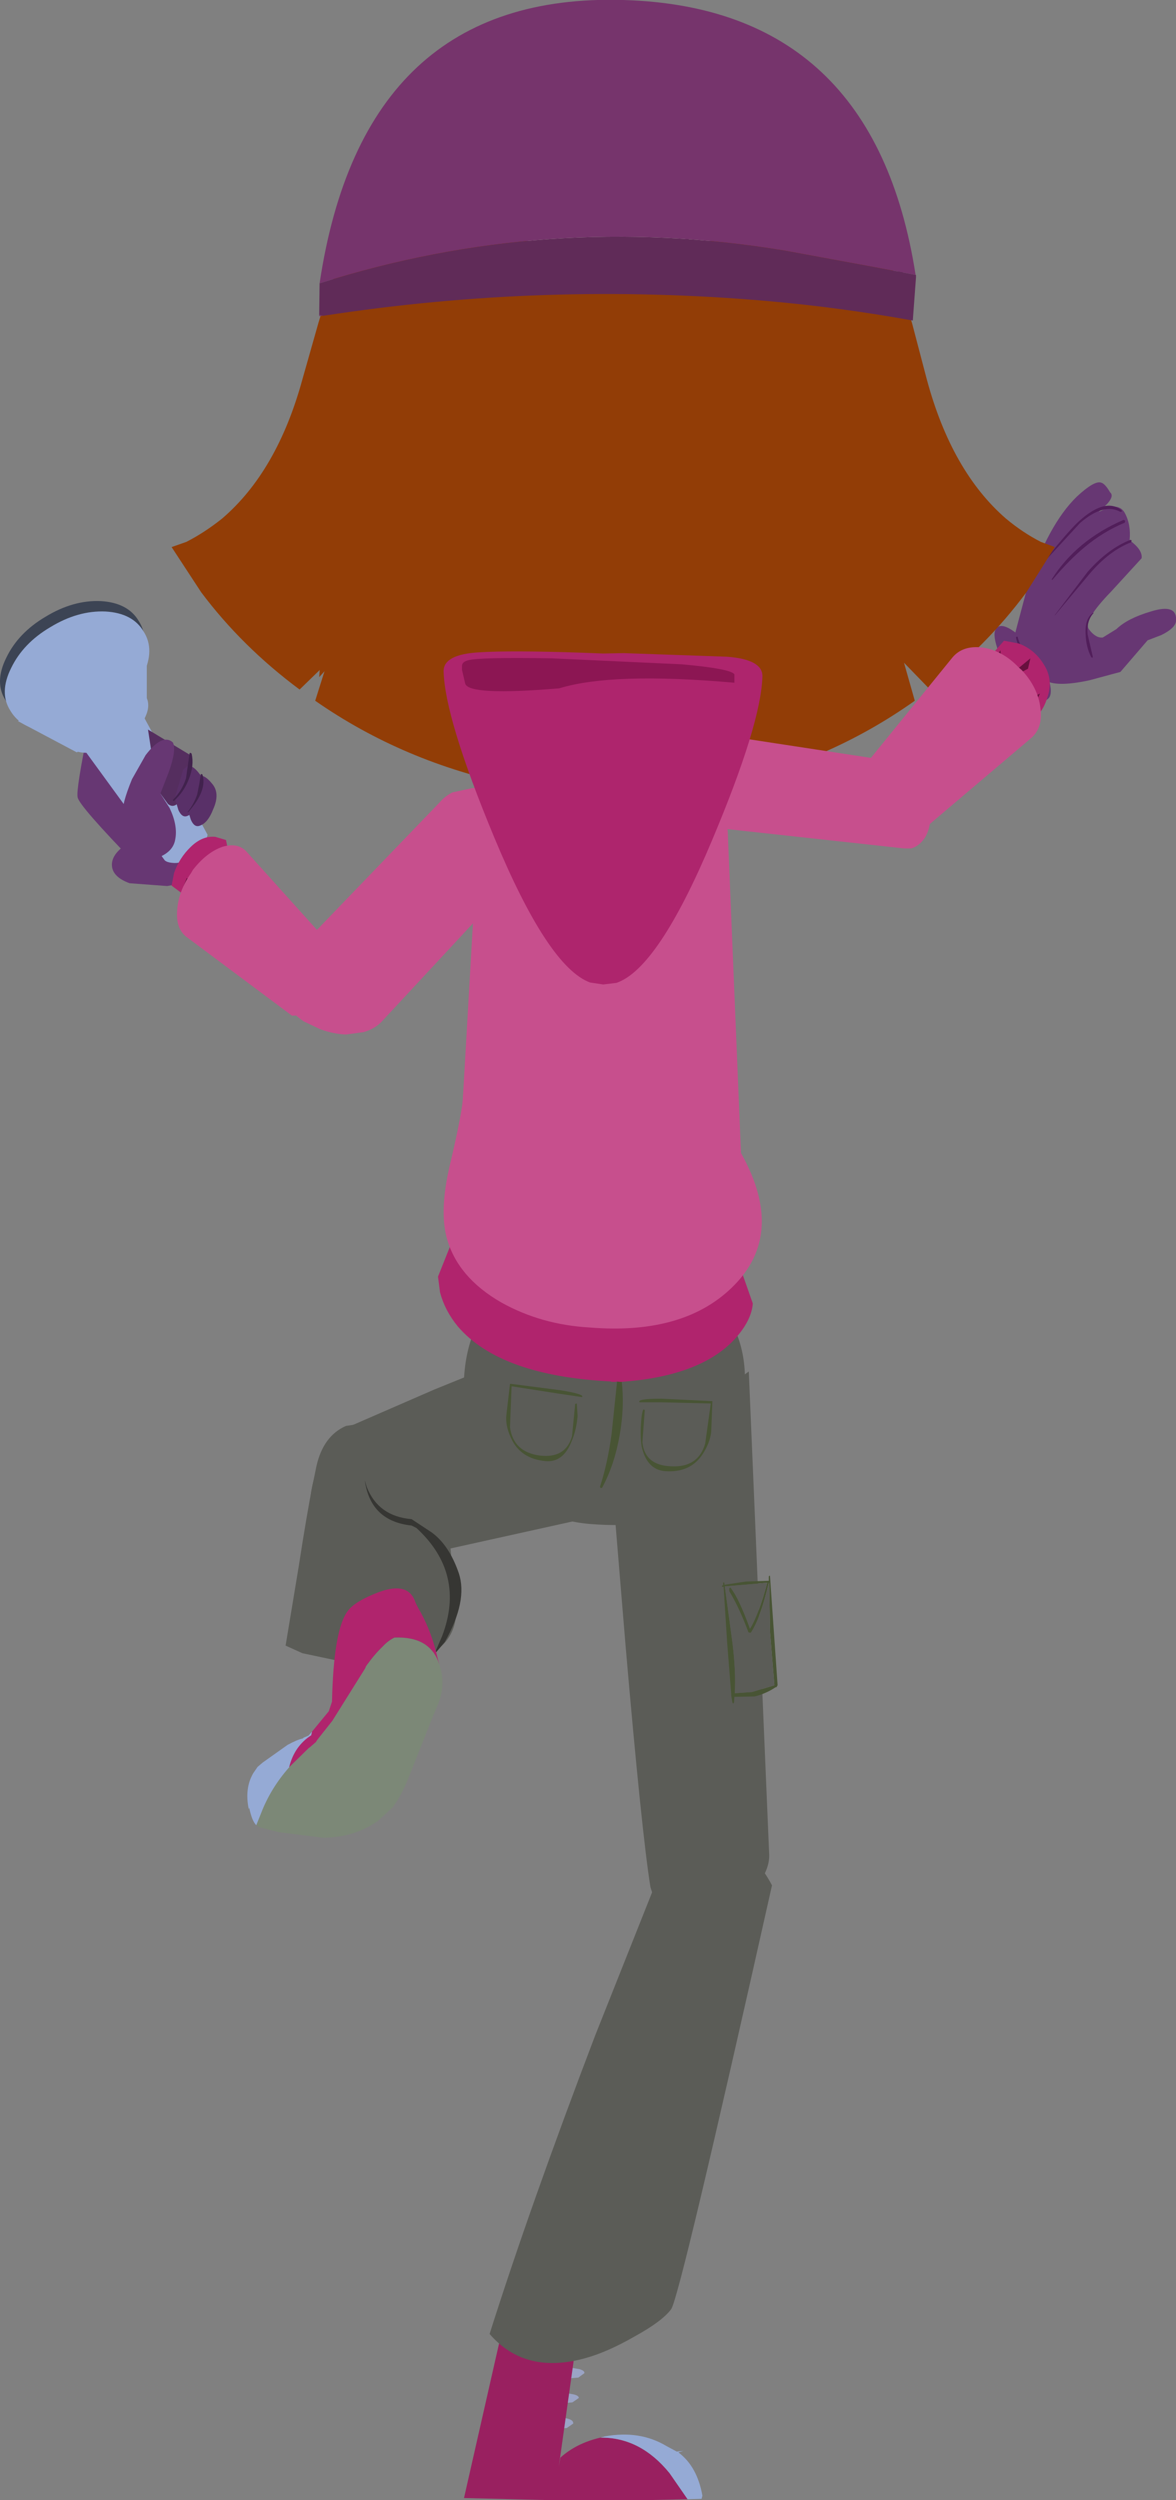 <?xml version="1.0" encoding="UTF-8" standalone="no"?>
<svg xmlns:xlink="http://www.w3.org/1999/xlink" height="312.35px" width="147.0px" xmlns="http://www.w3.org/2000/svg">
  <rect width="100%" height="100%" fill="#808080" stroke="none"/>
  <g transform="matrix(1.0, 0.0, 0.0, 1.0, 14.3, -15.2)">
    <path d="M64.55 178.85 L71.45 202.15 37.1 209.75 Q18.15 209.8 27.7 194.15 L40.0 188.8 64.55 178.85" fill="#5b5c57" fill-rule="evenodd" stroke="none"/>
    <path d="M59.45 308.55 L58.7 309.05 56.95 309.2 Q54.5 309.15 54.6 308.4 54.65 308.1 55.35 307.95 L57.15 307.7 58.8 308.0 Q59.5 308.25 59.45 308.55" fill="#9ba4c5" fill-rule="evenodd" stroke="none"/>
    <path d="M54.7 311.15 L56.4 310.9 58.15 311.2 Q58.8 311.4 58.75 311.7 L58.0 312.25 56.2 312.4 54.55 312.2 Q53.85 311.9 53.9 311.6 53.95 311.3 54.7 311.15" fill="#9ba4c5" fill-rule="evenodd" stroke="none"/>
    <path d="M53.95 314.25 L55.75 314.05 57.4 314.35 Q58.05 314.5 58.05 314.8 L57.25 315.35 55.55 315.5 53.8 315.25 53.2 314.7 Q53.2 314.4 53.95 314.25" fill="#9ba4c5" fill-rule="evenodd" stroke="none"/>
    <path d="M53.25 317.35 L55.0 317.2 Q57.45 317.25 57.35 318.0 L56.55 318.55 54.8 318.7 53.1 318.45 Q52.45 318.2 52.5 317.9 52.55 317.55 53.25 317.35" fill="#9ba4c5" fill-rule="evenodd" stroke="none"/>
    <path d="M60.75 319.75 Q65.75 319.7 69.4 324.2 L71.65 327.45 67.0 327.55 54.0 327.55 53.9 327.55 43.7 327.3 48.75 305.05 58.05 305.6 55.55 323.4 55.75 322.25 Q57.75 320.45 60.75 319.75" fill="#992060" fill-rule="evenodd" stroke="none"/>
    <path d="M60.75 319.75 L61.3 319.6 Q65.65 318.8 69.0 320.8 L70.3 321.5 71.15 321.4 70.5 321.6 Q72.85 323.35 73.5 327.0 L73.4 327.4 71.65 327.45 69.4 324.2 Q65.75 319.7 60.75 319.75" fill="#95aad5" fill-rule="evenodd" stroke="none"/>
    <path d="M79.3 186.55 L81.85 246.95 Q81.9 248.95 80.0 251.2 78.15 253.4 75.6 254.6 68.95 257.6 67.0 250.95 65.9 244.05 63.9 220.85 L62.1 199.1 79.3 186.55" fill="#5b5c57" fill-rule="evenodd" stroke="none"/>
    <path d="M76.25 213.2 L76.25 212.95 Q76.05 212.85 76.1 213.0 L76.1 213.25 75.95 213.3 75.95 213.45 76.15 213.45 76.6 220.5 77.1 226.8 77.1 226.9 77.1 227.0 77.25 227.9 77.35 228.05 77.45 227.9 77.5 227.2 80.05 227.15 Q81.45 226.8 82.65 226.0 L82.75 226.0 82.9 225.75 81.95 212.1 81.9 212.05 81.8 212.15 81.8 212.7 78.9 212.8 76.25 213.2 M76.85 213.65 L76.85 214.0 Q78.1 216.05 79.25 219.15 L79.55 219.2 Q80.8 217.3 81.8 212.95 L81.85 212.95 81.95 219.05 82.5 225.75 79.7 226.6 77.55 226.75 Q77.7 224.0 77.25 220.4 L76.3 213.4 81.6 212.95 Q80.55 216.9 79.45 218.7 78.1 214.95 77.05 213.6 77.0 213.45 76.85 213.65" fill="#485434" fill-rule="evenodd" stroke="none"/>
    <path d="M76.85 213.65 Q77.0 213.45 77.05 213.6 78.1 214.95 79.45 218.7 80.55 216.9 81.6 212.95 L76.3 213.4 77.25 220.4 Q77.7 224.0 77.55 226.75 L79.7 226.6 82.5 225.75 81.95 219.05 81.85 212.95 81.8 212.95 Q80.8 217.3 79.55 219.2 L79.25 219.15 Q78.1 216.05 76.85 214.0 L76.85 213.65" fill="#5b5c57" fill-rule="evenodd" stroke="none"/>
    <path d="M82.2 250.75 Q70.7 302.1 69.6 303.7 68.5 305.2 65.05 307.1 61.65 309.05 58.95 309.8 51.35 311.95 46.9 306.8 51.9 291.0 60.1 269.5 L67.4 251.15 Q69.55 248.15 72.5 246.6 78.35 243.5 82.2 250.75" fill="#5b5c57" fill-rule="evenodd" stroke="none"/>
    <path d="M112.2 95.8 L116.3 100.15 Q117.65 101.1 121.85 100.2 L125.75 99.15 129.15 95.2 130.85 94.55 Q132.6 93.7 132.7 92.8 132.9 90.55 129.55 91.6 126.65 92.45 125.25 93.8 L123.55 94.85 Q122.65 94.95 121.8 93.8 121.1 92.7 124.6 89.1 L128.4 84.95 Q128.55 83.9 126.9 82.7 127.1 80.7 126.25 79.2 125.65 78.25 124.3 78.6 L123.05 79.15 124.1 78.15 Q125.0 77.15 124.45 76.7 123.85 75.65 123.35 75.5 122.5 75.2 120.3 77.25 116.7 80.75 114.1 88.65 L112.2 95.8" fill="#673773" fill-rule="evenodd" stroke="none"/>
    <path d="M116.65 102.55 Q117.3 102.1 116.9 100.45 116.45 98.8 115.15 96.95 113.85 95.05 112.45 94.1 111.05 93.1 110.4 93.55 109.75 94.0 110.2 95.65 110.65 97.35 111.9 99.15 113.25 101.05 114.65 102.05 116.05 103.05 116.65 102.55" fill="#673773" fill-rule="evenodd" stroke="none"/>
    <path d="M117.55 92.05 L117.55 92.1 121.85 86.95 Q124.35 84.0 127.1 82.95 L127.15 82.7 127.0 82.65 Q124.2 83.75 121.65 86.65 L117.55 92.05" fill="#511e5a" fill-rule="evenodd" stroke="none"/>
    <path d="M117.15 87.6 L117.25 87.65 Q119.4 85.1 121.35 83.5 123.65 81.6 126.3 80.5 L126.35 80.25 126.15 80.15 Q120.25 82.7 117.15 87.6" fill="#511e5a" fill-rule="evenodd" stroke="none"/>
    <path d="M116.55 84.9 L116.65 84.95 120.7 80.55 Q123.65 78.0 125.75 79.15 L125.95 79.1 125.9 78.95 Q123.9 77.35 120.65 80.25 119.55 81.2 116.55 84.9" fill="#511e5a" fill-rule="evenodd" stroke="none"/>
    <path d="M112.9 94.75 L112.75 94.75 112.7 94.85 Q113.05 96.9 116.0 99.1 L116.1 98.95 114.15 97.1 Q113.15 95.9 112.9 94.75" fill="#511e5a" fill-rule="evenodd" stroke="none"/>
    <path d="M113.95 97.15 L113.95 97.2 115.0 97.3 115.1 97.15 115.05 97.1 113.95 97.15" fill="#511e5a" fill-rule="evenodd" stroke="none"/>
    <path d="M122.4 91.8 L122.35 91.75 Q121.3 92.45 121.4 94.4 121.45 96.05 122.1 97.3 L122.25 97.4 122.3 97.25 121.65 94.45 Q121.5 92.7 122.4 91.8" fill="#511e5a" fill-rule="evenodd" stroke="none"/>
    <path d="M-0.3 123.45 Q-0.45 122.1 1.25 120.85 3.05 119.7 5.75 119.3 L10.4 119.6 Q12.45 120.3 12.65 121.65 12.8 123.0 11.05 124.25 9.3 125.45 6.6 125.9 L1.9 125.55 Q-0.15 124.8 -0.3 123.45" fill="#673773" fill-rule="evenodd" stroke="none"/>
    <path d="M2.9 123.4 Q-4.45 115.85 -4.6 114.8 -4.8 113.8 -3.25 106.25 L4.6 112.8 2.9 123.4" fill="#673773" fill-rule="evenodd" stroke="none"/>
    <path d="M-8.6 92.25 Q-5.15 90.15 -1.7 90.3 1.7 90.5 3.05 92.8 4.5 95.05 3.0 98.2 1.45 101.3 -1.95 103.3 -5.45 105.35 -8.85 105.2 -12.2 105.05 -13.6 102.7 -15.05 100.45 -13.5 97.35 -12.0 94.25 -8.6 92.25" fill="#3c4454" fill-rule="evenodd" stroke="none"/>
    <path d="M6.3 122.7 L-3.65 109.05 3.45 104.35 11.65 119.5 11.4 120.4 Q10.8 121.55 9.6 122.35 8.35 123.15 7.2 123.0 6.6 122.95 6.3 122.7" fill="#95aad5" fill-rule="evenodd" stroke="none"/>
    <path d="M-2.9 102.05 Q-0.8 100.85 1.15 100.85 3.15 100.85 3.9 102.15 4.65 103.35 3.7 105.1 2.75 106.85 0.75 108.1 -1.35 109.3 -3.35 109.25 -5.3 109.3 -6.05 108.0 -6.75 106.8 -5.8 105.05 -4.9 103.25 -2.9 102.05" fill="#95aad5" fill-rule="evenodd" stroke="none"/>
    <path d="M4.05 95.1 L4.05 103.95 -4.7 109.2 -12.05 105.3 4.05 95.1" fill="#95aad5" fill-rule="evenodd" stroke="none"/>
    <path d="M-8.0 93.55 Q-4.55 91.45 -1.1 91.6 2.3 91.8 3.65 94.1 5.1 96.35 3.6 99.5 2.05 102.6 -1.35 104.6 -4.85 106.65 -8.25 106.5 -11.6 106.35 -13.0 104.0 -14.45 101.75 -12.9 98.65 -11.4 95.55 -8.0 93.55" fill="#95aad5" fill-rule="evenodd" stroke="none"/>
    <path d="M-7.5 94.0 Q-4.4 92.2 -1.4 92.3 1.5 92.35 2.6 94.2 3.6 96.15 2.2 98.65 0.7 101.25 -2.45 102.95 -5.55 104.85 -8.55 104.7 -11.5 104.65 -12.55 102.8 -13.6 100.95 -12.2 98.4 -10.7 95.8 -7.5 94.0" fill="#95aad5" fill-rule="evenodd" stroke="none"/>
    <path d="M-5.5 97.65 Q-4.6 97.1 -3.75 97.0 -2.9 96.95 -2.7 97.35 -2.4 97.8 -2.9 98.5 L-4.25 99.8 Q-5.15 100.3 -5.95 100.4 -6.85 100.45 -7.05 100.05 -7.35 99.6 -6.9 98.9 -6.4 98.2 -5.5 97.65" fill="#95aad5" fill-rule="evenodd" stroke="none"/>
    <path d="M9.5 109.55 L9.45 111.4 Q9.25 113.65 8.4 114.95 7.55 116.35 6.7 115.65 L5.35 113.8 4.2 106.35 9.5 109.55" fill="#552e5f" fill-rule="evenodd" stroke="none"/>
    <path d="M2.4 122.9 L1.1 116.8 Q0.85 115.85 2.2 112.55 L3.9 109.55 Q6.0 106.8 7.3 107.95 7.8 108.85 6.8 111.65 L5.75 114.35 6.9 116.15 Q7.95 118.35 7.6 120.1 7.3 121.85 4.85 122.55 L2.4 122.9" fill="#673773" fill-rule="evenodd" stroke="none"/>
    <path d="M7.55 114.9 L8.6 111.35 9.1 110.95 Q9.75 110.7 10.65 111.9 11.65 113.1 10.8 115.0 10.1 116.75 9.1 117.15 8.45 117.4 8.0 116.4 L7.55 114.9" fill="#593068" fill-rule="evenodd" stroke="none"/>
    <path d="M9.1 116.15 L10.2 112.6 10.7 112.15 Q11.3 112.0 12.2 113.1 13.25 114.3 12.35 116.3 11.7 118.0 10.7 118.35 10.0 118.65 9.55 117.6 L9.1 116.15" fill="#593068" fill-rule="evenodd" stroke="none"/>
    <path d="M7.4 115.3 L7.3 115.15 Q8.45 114.0 8.95 112.45 L9.4 109.3 9.5 109.25 9.65 109.35 Q10.0 110.85 9.3 112.55 8.7 114.15 7.4 115.3" fill="#41224d" fill-rule="evenodd" stroke="none"/>
    <path d="M9.2 116.7 L9.15 116.65 Q9.95 115.65 10.35 114.45 L10.6 113.2 10.8 111.95 10.85 111.9 11.0 111.95 Q11.65 113.95 9.2 116.7" fill="#41224d" fill-rule="evenodd" stroke="none"/>
    <path d="M43.75 186.75 Q44.35 179.55 49.8 174.9 55.25 170.2 62.35 170.8 69.55 171.4 74.4 176.6 79.35 181.85 78.75 188.9 78.1 199.65 72.3 203.45 67.85 206.3 59.4 205.6 52.3 205.0 47.75 199.45 43.1 193.95 43.75 186.75" fill="#5b5c57" fill-rule="evenodd" stroke="none"/>
    <path d="M74.55 190.55 L68.35 190.4 65.65 190.4 Q65.25 189.95 68.4 189.95 L74.6 190.25 74.75 190.25 74.6 194.1 Q74.45 195.45 73.55 196.85 72.0 199.25 68.8 199.0 66.55 198.8 65.9 195.9 65.7 194.5 65.85 192.75 65.9 191.85 66.1 191.3 L66.3 191.35 66.0 195.4 Q66.3 198.3 69.65 198.4 73.0 198.55 73.85 195.55 L74.55 190.55 M49.6 188.1 L55.8 188.9 Q58.85 189.4 58.45 189.75 L55.75 189.35 49.65 188.4 49.45 193.5 Q49.85 196.6 53.15 197.05 56.4 197.45 57.2 194.65 L57.6 190.6 57.8 190.55 57.9 192.1 Q57.75 193.85 57.2 195.15 56.15 197.95 53.9 197.75 50.7 197.45 49.55 194.8 48.85 193.3 49.0 191.95 L49.45 188.1 49.6 188.1" fill="#485434" fill-rule="evenodd" stroke="none"/>
    <path d="M62.85 187.65 Q62.9 187.45 63.15 187.45 63.35 187.45 63.4 187.65 63.8 190.95 63.15 194.55 62.5 198.25 60.95 201.1 L60.75 201.1 60.7 200.95 Q61.65 198.05 62.15 194.35 L62.85 187.65" fill="#485434" fill-rule="evenodd" stroke="none"/>
    <path d="M78.2 173.5 L79.8 178.05 Q79.65 180.2 77.5 182.55 73.2 187.15 63.35 187.85 L63.25 187.85 62.7 187.8 62.75 187.85 62.1 187.85 62.1 187.8 Q48.25 187.1 42.95 180.95 41.3 178.95 40.7 176.65 L40.45 174.7 43.9 166.05 78.2 173.5" fill="#b0246d" fill-rule="evenodd" stroke="none"/>
    <path d="M73.05 111.5 Q76.65 114.95 76.7 119.9 L78.65 167.2 Q78.7 172.0 74.6 175.4 70.75 178.65 65.6 178.75 L58.25 178.85 Q53.0 178.95 48.05 175.2 42.8 171.4 42.75 166.55 L45.4 120.4 Q45.3 115.4 48.8 111.9 52.2 108.3 57.2 108.25 L64.55 108.1 Q69.45 108.05 73.05 111.5" fill="#c74f8d" fill-rule="evenodd" stroke="none"/>
    <path d="M72.65 149.6 Q74.4 151.5 77.55 157.95 84.3 168.75 77.55 175.7 71.4 182.05 59.35 181.05 53.35 180.7 48.4 177.95 42.8 174.75 41.5 169.7 40.65 166.3 41.9 160.9 43.55 153.95 43.6 151.95 L63.75 148.35 Q69.9 146.6 72.65 149.6" fill="#c74f8d" fill-rule="evenodd" stroke="none"/>
    <path d="M67.5 109.15 L59.15 109.4 58.85 98.15 67.2 97.85 67.5 109.15" fill="#85705e" fill-rule="evenodd" stroke="none"/>
    <path d="M57.05 111.3 L57.25 104.2 69.05 104.2 67.9 111.5 57.05 111.3" fill="#b0246d" fill-rule="evenodd" stroke="none"/>
    <path d="M92.2 72.45 Q88.6 75.1 86.75 81.45 L82.9 96.95 Q90.4 97.7 96.65 93.05 102.9 88.4 102.9 82.1 102.9 76.3 100.55 73.45 98.6 71.1 95.4 71.1 L92.2 72.45" fill="#85705e" fill-rule="evenodd" stroke="none"/>
    <path d="M34.45 71.45 Q38.05 74.1 39.9 80.45 L43.75 95.95 Q36.25 96.7 30.0 92.05 23.75 87.4 23.75 81.1 23.75 75.3 26.1 72.45 28.05 70.1 31.25 70.1 L34.45 71.45" fill="#85705e" fill-rule="evenodd" stroke="none"/>
    <path d="M72.5 31.65 Q77.25 31.65 81.0 34.05 90.8 41.9 92.4 54.75 L92.65 57.05 Q93.15 62.25 92.85 67.65 L92.8 68.55 92.85 68.55 92.65 70.1 92.55 71.05 92.5 71.2 92.0 80.1 Q91.85 82.95 91.2 85.7 L90.75 87.3 Q89.55 91.6 86.85 95.0 84.4 97.4 81.2 98.85 L79.8 99.4 Q73.25 100.95 63.15 101.7 L63.1 101.7 Q53.0 100.95 46.45 99.4 L45.05 98.85 Q41.85 97.4 39.4 95.0 36.7 91.6 35.5 87.3 L35.05 85.7 Q34.4 82.95 34.25 80.1 L34.25 80.05 33.75 71.2 33.7 71.05 33.6 70.1 33.4 68.55 33.45 68.55 33.4 67.65 Q33.1 62.25 33.6 57.05 L33.85 54.75 Q35.45 41.9 45.25 34.05 49.0 31.65 53.75 31.65 L58.2 32.15 58.1 36.45 60.3 36.45 60.35 32.7 63.1 32.65 63.15 32.65 65.9 32.7 65.95 36.45 68.15 36.45 68.05 32.15 72.5 31.65" fill="#c5c0b7" fill-rule="evenodd" stroke="none"/>
    <path d="M68.4 79.7 Q68.95 78.55 66.3 78.5 L62.95 78.8 62.95 78.7 66.75 78.1 Q69.65 77.9 69.5 79.6 69.35 81.55 65.0 83.2 64.5 83.4 64.35 82.9 64.15 82.45 64.55 82.2 65.15 81.85 66.65 81.2 68.0 80.5 68.4 79.7" fill="#85705e" fill-rule="evenodd" stroke="none"/>
    <path d="M92.95 50.25 L93.05 48.75 93.25 48.75 93.7 53.4 Q93.1 53.2 92.95 51.85 L92.95 50.25 M85.8 49.85 L85.65 52.7 85.5 52.7 85.2 47.65 Q85.2 47.2 85.4 47.1 85.8 47.6 85.8 49.85 M56.25 47.6 L56.25 49.7 56.1 49.7 56.1 47.6 56.25 47.6 M45.9 47.9 L45.6 49.3 45.25 50.9 45.1 50.9 45.1 50.0 45.7 47.6 45.85 47.6 45.9 47.9 M77.1 46.6 L77.25 46.6 77.3 51.25 77.1 51.3 77.1 46.6 M66.75 47.4 L66.5 50.05 66.1 50.2 Q66.25 47.8 66.5 46.6 L66.65 46.6 66.75 47.4 M33.7 49.75 L33.45 52.1 33.3 52.1 33.3 50.45 33.5 49.4 33.65 49.4 33.7 49.75 M39.1 49.55 L38.9 52.05 38.7 52.1 38.9 49.2 39.05 49.2 39.1 49.55 M29.1 50.45 L28.9 52.65 28.7 52.7 28.9 49.8 29.05 49.8 29.1 50.45" fill="#51244a" fill-rule="evenodd" stroke="none"/>
    <path d="M47.4 57.85 Q52.5 57.85 55.65 62.2 58.5 66.15 58.25 71.2 58.15 74.2 55.4 76.75 52.4 79.55 48.35 79.55 44.0 79.55 40.95 76.2 37.9 72.9 37.9 68.2 37.9 63.8 41.1 60.7 44.0 57.85 47.4 57.85" fill="#40352c" fill-rule="evenodd" stroke="none"/>
    <path d="M47.6 58.7 Q51.85 58.7 55.2 63.05 58.5 67.25 58.25 72.05 58.15 75.1 55.8 77.55 53.15 80.35 49.15 80.35 44.85 80.35 41.8 77.05 38.75 73.75 38.75 69.05 38.75 64.6 41.6 61.55 44.25 58.7 47.6 58.7" fill="#ffffff" fill-rule="evenodd" stroke="none"/>
    <path d="M54.1 70.35 Q54.1 72.65 52.5 74.25 50.85 75.85 48.6 75.85 46.3 75.85 44.7 74.25 43.1 72.65 43.1 70.35 43.1 68.1 44.7 66.5 46.3 64.85 48.6 64.85 50.85 64.85 52.5 66.5 54.1 68.1 54.1 70.35" fill="#8ab649" fill-rule="evenodd" stroke="none"/>
    <path d="M41.4 61.05 L38.1 59.05" fill="none" stroke="#40352c" stroke-linecap="butt" stroke-linejoin="miter-clip" stroke-miterlimit="4.0" stroke-width="1.0"/>
    <path d="M38.45 65.75 L34.7 64.65" fill="none" stroke="#40352c" stroke-linecap="butt" stroke-linejoin="miter-clip" stroke-miterlimit="4.0" stroke-width="1.0"/>
    <path d="M38.7 71.0 L34.8 71.4" fill="none" stroke="#40352c" stroke-linecap="butt" stroke-linejoin="miter-clip" stroke-miterlimit="4.0" stroke-width="1.0"/>
    <path d="M41.75 57.05 L43.3 55.1 Q45.75 53.15 50.25 53.35" fill="none" stroke="#3f362d" stroke-linecap="round" stroke-linejoin="miter-clip" stroke-miterlimit="4.0" stroke-width="1.0"/>
    <path d="M51.75 70.35 Q51.75 71.65 50.8 72.6 49.85 73.5 48.6 73.5 47.25 73.5 46.35 72.6 45.45 71.65 45.45 70.35 45.45 69.05 46.35 68.15 47.25 67.2 48.6 67.2 49.85 67.2 50.8 68.15 51.75 69.05 51.75 70.35" fill="#000000" fill-rule="evenodd" stroke="none"/>
    <path d="M48.2 67.3 Q48.2 68.2 47.55 68.85 46.9 69.5 46.0 69.5 45.05 69.5 44.4 68.85 43.75 68.2 43.75 67.3 43.75 66.4 44.4 65.75 45.05 65.1 46.0 65.1 46.9 65.1 47.55 65.75 48.2 66.4 48.2 67.3" fill="#ffffff" fill-rule="evenodd" stroke="none"/>
    <path d="M98.0 47.8 L98.1 46.3 98.3 46.3 98.75 50.95 Q98.15 50.75 98.0 49.4 L98.0 47.8 M90.85 47.4 L90.7 50.25 90.55 50.25 90.25 45.2 Q90.25 44.75 90.45 44.65 90.85 45.15 90.85 47.4 M61.3 45.15 L61.3 47.25 61.15 47.25 61.15 45.15 61.3 45.15 M50.95 45.45 L50.65 46.85 50.3 48.45 50.15 48.45 50.15 47.55 50.75 45.15 50.9 45.15 50.95 45.45 M82.15 44.15 L82.3 44.15 82.35 48.8 82.15 48.85 82.15 44.15 M71.8 44.95 L71.55 47.6 71.15 47.75 Q71.3 45.35 71.55 44.15 L71.7 44.15 71.8 44.95 M38.75 47.3 L38.5 49.65 38.35 49.65 38.35 48.0 38.55 46.95 38.7 46.95 38.75 47.3 M44.15 47.1 L43.95 49.6 43.75 49.65 43.95 46.75 44.1 46.75 44.15 47.1 M34.15 48.0 L33.95 50.2 33.75 50.25 33.95 47.35 34.1 47.35 34.15 48.0" fill="#51244a" fill-rule="evenodd" stroke="none"/>
    <path d="M79.05 57.9 Q73.95 57.9 70.8 62.25 67.95 66.2 68.2 71.25 68.3 74.25 71.05 76.8 74.05 79.6 78.1 79.6 82.45 79.6 85.5 76.25 88.55 72.95 88.55 68.25 88.55 63.85 85.35 60.75 82.45 57.9 79.05 57.9" fill="#40352c" fill-rule="evenodd" stroke="none"/>
    <path d="M78.85 58.75 Q74.6 58.75 71.25 63.1 67.95 67.3 68.2 72.1 68.3 75.15 70.65 77.6 73.3 80.4 77.3 80.4 81.6 80.4 84.65 77.1 87.7 73.8 87.7 69.1 87.7 64.65 84.85 61.6 82.2 58.75 78.85 58.75" fill="#ffffff" fill-rule="evenodd" stroke="none"/>
    <path d="M72.35 70.4 Q72.35 72.7 73.95 74.3 75.6 75.9 77.85 75.9 80.15 75.9 81.75 74.3 83.35 72.7 83.35 70.4 83.35 68.15 81.75 66.55 80.15 64.9 77.85 64.9 75.6 64.9 73.95 66.55 72.35 68.15 72.35 70.4" fill="#8ab649" fill-rule="evenodd" stroke="none"/>
    <path d="M85.05 61.1 L88.35 59.1" fill="none" stroke="#40352c" stroke-linecap="butt" stroke-linejoin="miter-clip" stroke-miterlimit="4.0" stroke-width="1.0"/>
    <path d="M88.0 65.8 L91.75 64.7" fill="none" stroke="#40352c" stroke-linecap="butt" stroke-linejoin="miter-clip" stroke-miterlimit="4.0" stroke-width="1.0"/>
    <path d="M87.75 71.05 L91.65 71.45" fill="none" stroke="#40352c" stroke-linecap="butt" stroke-linejoin="miter-clip" stroke-miterlimit="4.0" stroke-width="1.0"/>
    <path d="M84.7 57.1 L83.15 55.15 Q80.7 53.2 76.2 53.4" fill="none" stroke="#3f362d" stroke-linecap="round" stroke-linejoin="miter-clip" stroke-miterlimit="4.0" stroke-width="1.0"/>
    <path d="M74.7 70.4 Q74.7 71.7 75.65 72.65 76.6 73.55 77.85 73.55 79.2 73.55 80.1 72.65 81.0 71.7 81.0 70.4 81.0 69.1 80.1 68.2 79.2 67.25 77.85 67.25 76.6 67.25 75.65 68.2 74.7 69.1 74.7 70.4" fill="#000000" fill-rule="evenodd" stroke="none"/>
    <path d="M78.25 67.35 Q78.25 68.25 78.9 68.9 79.55 69.55 80.45 69.55 81.4 69.55 82.05 68.9 82.7 68.25 82.7 67.35 82.7 66.45 82.05 65.8 81.4 65.15 80.45 65.15 79.55 65.15 78.9 65.8 78.25 66.45 78.25 67.35" fill="#ffffff" fill-rule="evenodd" stroke="none"/>
    <path d="M54.7 96.3 L54.45 96.3 Q52.7 96.5 51.7 95.5 50.6 94.45 51.85 92.8 53.7 90.3 59.5 88.6 66.35 86.55 70.35 89.6 75.2 93.3 74.75 95.8 74.35 97.8 71.8 97.4 70.1 95.45 67.3 94.8 63.5 93.75 59.7 94.1 56.35 94.55 54.7 96.3" fill="#330000" fill-rule="evenodd" stroke="none"/>
    <path d="M54.7 96.3 Q56.35 94.55 59.7 94.1 63.5 93.75 67.3 94.8 70.1 95.45 71.8 97.4 L71.05 97.2 Q66.65 95.9 63.1 95.8 L54.7 96.3" fill="#990000" fill-rule="evenodd" stroke="none"/>
    <path d="M92.15 46.15 Q94.1 47.7 96.65 52.4 103.3 64.65 103.3 77.35 103.3 80.6 102.3 87.3 L101.75 90.55 Q100.4 99.15 99.45 93.55 L94.05 99.8 Q93.05 97.65 92.15 94.5 91.25 91.1 90.75 87.3 89.9 81.4 89.9 74.55 89.9 71.4 90.55 60.7 L91.15 50.55 Q91.15 50.05 90.55 48.85 L90.0 47.6 Q90.0 44.6 92.15 46.15 M34.65 49.1 L35.25 59.25 35.9 73.1 Q35.9 80.8 34.9 87.3 L33.65 93.05 Q32.5 97.35 31.3 93.5 L25.6 99.8 25.7 98.4 24.25 89.1 24.0 87.3 Q22.75 79.5 22.75 75.9 22.75 63.2 29.25 50.95 31.75 46.25 33.7 44.7 35.8 43.15 35.8 46.15 L35.25 47.4 Q34.65 48.6 34.65 49.1" fill="#923d06" fill-rule="evenodd" stroke="none"/>
    <path d="M99.7 55.55 L101.55 62.6 Q104.65 74.1 111.45 80.0 113.55 81.75 115.8 82.9 L117.55 83.55 114.0 89.2 Q108.95 96.0 101.95 101.35 L98.7 98.0 100.05 102.75 Q89.2 110.45 75.8 113.3 L65.35 114.75 65.35 114.9 63.2 114.85 61.55 114.9 61.55 114.8 50.0 113.3 Q36.15 110.45 25.1 102.75 L26.6 98.0 23.15 101.35 Q15.95 96.0 10.85 89.2 L7.15 83.55 9.0 82.9 Q11.25 81.75 13.45 80.0 20.35 74.1 23.5 62.6 L25.5 55.55 Q27.15 49.95 29.45 45.3 L95.75 45.3 Q97.95 49.95 99.7 55.55" fill="#923d06" fill-rule="evenodd" stroke="none"/>
    <path d="M50.15 114.5 Q53.15 115.7 54.05 117.45 L54.35 118.1 54.55 119.55 54.45 119.85 53.75 120.95 33.4 142.85 Q32.55 143.75 31.15 144.15 L28.95 144.45 Q27.45 144.4 25.75 143.8 L23.65 142.8 Q21.4 141.25 20.65 139.25 20.25 137.85 20.55 136.8 L21.45 135.4 40.75 115.35 Q41.3 114.7 42.25 114.2 L44.8 113.65 47.9 113.75 Q49.15 113.95 50.15 114.5" fill="#c74f8d" fill-rule="evenodd" stroke="none"/>
    <path d="M74.9 118.6 Q72.9 118.4 71.45 116.5 70.2 114.95 69.9 113.0 L69.75 112.05 Q69.6 109.5 70.8 108.05 71.65 106.85 72.9 106.7 L74.0 106.75 97.9 110.4 Q99.45 110.6 100.65 112.3 101.55 113.65 101.85 115.3 L101.95 116.3 Q102.2 118.3 101.35 119.8 100.65 120.9 99.6 121.2 L98.7 121.2 74.9 118.6" fill="#c74f8d" fill-rule="evenodd" stroke="none"/>
    <path d="M116.6 102.4 Q117.4 100.15 116.2 98.25 115.05 96.35 113.05 95.6 L111.2 95.25 107.65 99.3 Q106.55 102.4 108.55 104.35 109.55 105.3 110.8 105.65 L115.6 104.35 Q116.25 103.55 116.6 102.4" fill="#b0246d" fill-rule="evenodd" stroke="none"/>
    <path d="M110.9 97.75 L110.75 96.45 108.05 100.4 110.9 97.75 M114.5 97.45 L110.75 100.55 114.2 98.75 114.5 97.45 M115.7 101.85 L111.45 104.0 115.15 103.0 115.7 101.85" fill="#67103e" fill-rule="evenodd" stroke="none"/>
    <path d="M92.2 112.8 Q91.45 113.6 91.95 115.3 92.4 116.95 93.7 118.55 94.95 120.15 96.45 120.85 L98.8 120.8 114.55 107.45 Q116.1 106.15 115.75 103.65 115.45 101.1 113.4 98.9 L113.05 98.6 Q111.0 96.45 108.5 96.1 106.05 95.8 104.75 97.35 L92.2 112.8" fill="#c74f8d" fill-rule="evenodd" stroke="none"/>
    <path d="M41.15 99.05 Q41.15 96.95 45.6 96.7 49.55 96.45 58.5 96.75 L61.1 96.85 63.65 96.8 76.6 97.25 Q81.05 97.6 81.0 99.7 80.85 105.6 74.7 120.2 67.95 136.25 62.75 138.0 L61.1 138.2 59.45 137.95 Q54.2 136.0 47.45 119.75 41.3 104.95 41.15 99.05" fill="#ae256d" fill-rule="evenodd" stroke="none"/>
    <path d="M43.45 98.9 L43.45 98.4 Q43.45 97.9 44.2 97.7 45.55 97.3 54.65 97.45 L70.95 98.2 Q77.05 98.75 77.5 99.45 L77.5 100.5 Q62.25 99.15 55.6 101.2 44.25 102.15 43.85 100.6 L43.45 98.9" fill="#8c1653" fill-rule="evenodd" stroke="none"/>
    <path d="M100.2 49.75 L100.2 49.85 100.2 49.75 M26.15 54.65 L25.6 54.7 25.6 54.55 26.15 54.65 M25.65 50.6 Q31.1 14.25 63.6 15.2 94.95 16.1 100.15 49.55 L95.15 48.6 83.75 46.5 Q54.05 41.6 25.65 50.6" fill="#76346c" fill-rule="evenodd" stroke="none"/>
    <path d="M100.15 49.55 L100.2 49.55 100.2 49.75 100.2 49.85 99.8 55.25 Q90.7 53.6 81.5 52.8 53.7 50.4 26.15 54.65 L25.6 54.55 25.65 50.6 Q54.05 41.6 83.75 46.5 L95.15 48.6 100.15 49.55" fill="#602b58" fill-rule="evenodd" stroke="none"/>
    <path d="M13.65 126.0 L14.7 123.85 13.95 120.15 12.6 119.75 Q11.0 119.6 9.55 121.0 8.1 122.4 7.45 124.3 L7.15 125.85 9.9 127.9 Q12.15 128.15 13.65 126.0" fill="#b0246d" fill-rule="evenodd" stroke="none"/>
    <path d="M12.65 121.7 L14.0 124.1 13.4 121.05 12.65 121.7 M11.2 126.55 L9.05 124.9 8.65 125.9 11.2 126.55 M12.3 125.9 L11.0 123.3 10.4 124.15 12.3 125.9" fill="#67103e" fill-rule="evenodd" stroke="none"/>
    <path d="M28.4 134.8 L16.6 121.7 Q15.5 120.4 13.5 121.0 11.5 121.7 9.8 123.9 L9.6 124.25 Q8.0 126.55 7.85 128.9 7.65 131.2 9.0 132.25 L22.2 142.1 24.2 142.0 Q25.5 141.4 26.75 139.95 28.0 138.5 28.45 137.0 29.0 135.5 28.4 134.8" fill="#c74f8d" fill-rule="evenodd" stroke="none"/>
    <path d="M37.65 193.6 L40.55 193.55 Q40.75 192.8 41.35 200.6 L41.5 202.4 Q42.25 212.05 42.6 214.15 43.15 217.6 41.85 219.7 39.95 222.75 34.25 223.05 L32.8 223.1 28.95 222.9 23.5 221.75 21.4 220.8 23.05 210.85 Q24.05 204.35 24.8 200.6 L25.25 198.4 Q26.1 194.6 28.95 193.35 L31.35 193.0 37.65 193.6" fill="#5b5c57" fill-rule="evenodd" stroke="none"/>
    <path d="M43.05 211.75 Q44.2 215.2 41.3 220.35 L39.95 221.95 40.95 219.65 Q43.95 211.8 37.75 206.1 L37.15 205.8 Q32.0 205.25 31.3 200.15 L31.55 201.0 Q33.0 204.65 37.15 205.0 L39.65 206.65 Q41.85 208.25 43.05 211.75" fill="#363633" fill-rule="evenodd" stroke="none"/>
    <path d="M24.7 231.55 L26.8 229.0 27.2 227.8 Q27.4 218.85 29.15 216.5 30.05 215.25 33.1 214.1 36.8 212.75 37.65 215.45 L37.95 216.05 Q39.45 218.6 40.2 221.55 L40.6 223.15 Q39.5 219.6 35.0 219.8 34.2 220.2 33.6 220.85 32.4 222.0 31.45 223.4 L31.35 223.65 27.25 230.2 25.35 232.6 25.2 232.85 24.45 233.5 24.3 233.6 21.9 235.95 21.85 236.0 21.85 235.95 Q22.5 233.35 24.6 232.0 L24.7 231.55" fill="#b0246d" fill-rule="evenodd" stroke="none"/>
    <path d="M40.6 223.15 Q41.5 225.65 40.4 228.25 L39.65 230.05 36.95 236.85 Q35.9 239.55 34.75 241.05 L32.95 242.7 Q29.95 244.8 26.05 244.8 L20.5 244.1 18.15 243.5 17.75 243.2 18.35 241.7 Q19.55 238.6 21.85 236.0 L21.9 235.95 24.3 233.6 24.45 233.5 25.2 232.85 25.35 232.6 27.25 230.2 31.35 223.65 31.45 223.4 Q32.4 222.0 33.6 220.85 34.2 220.2 35.0 219.8 39.5 219.6 40.6 223.15" fill="#7c8877" fill-rule="evenodd" stroke="none"/>
    <path d="M17.75 243.2 L17.75 243.25 Q17.2 242.75 16.85 241.05 L16.8 241.25 Q16.25 238.65 17.35 236.75 L17.9 235.95 18.55 235.4 21.65 233.2 Q22.85 232.55 23.55 232.4 L23.65 232.3 24.25 232.05 24.3 232.0 24.7 231.55 24.6 232.0 Q22.5 233.35 21.85 235.95 L21.85 236.0 Q19.55 238.6 18.35 241.7 L17.75 243.2" fill="#95aad5" fill-rule="evenodd" stroke="none"/>
  </g>
</svg>
